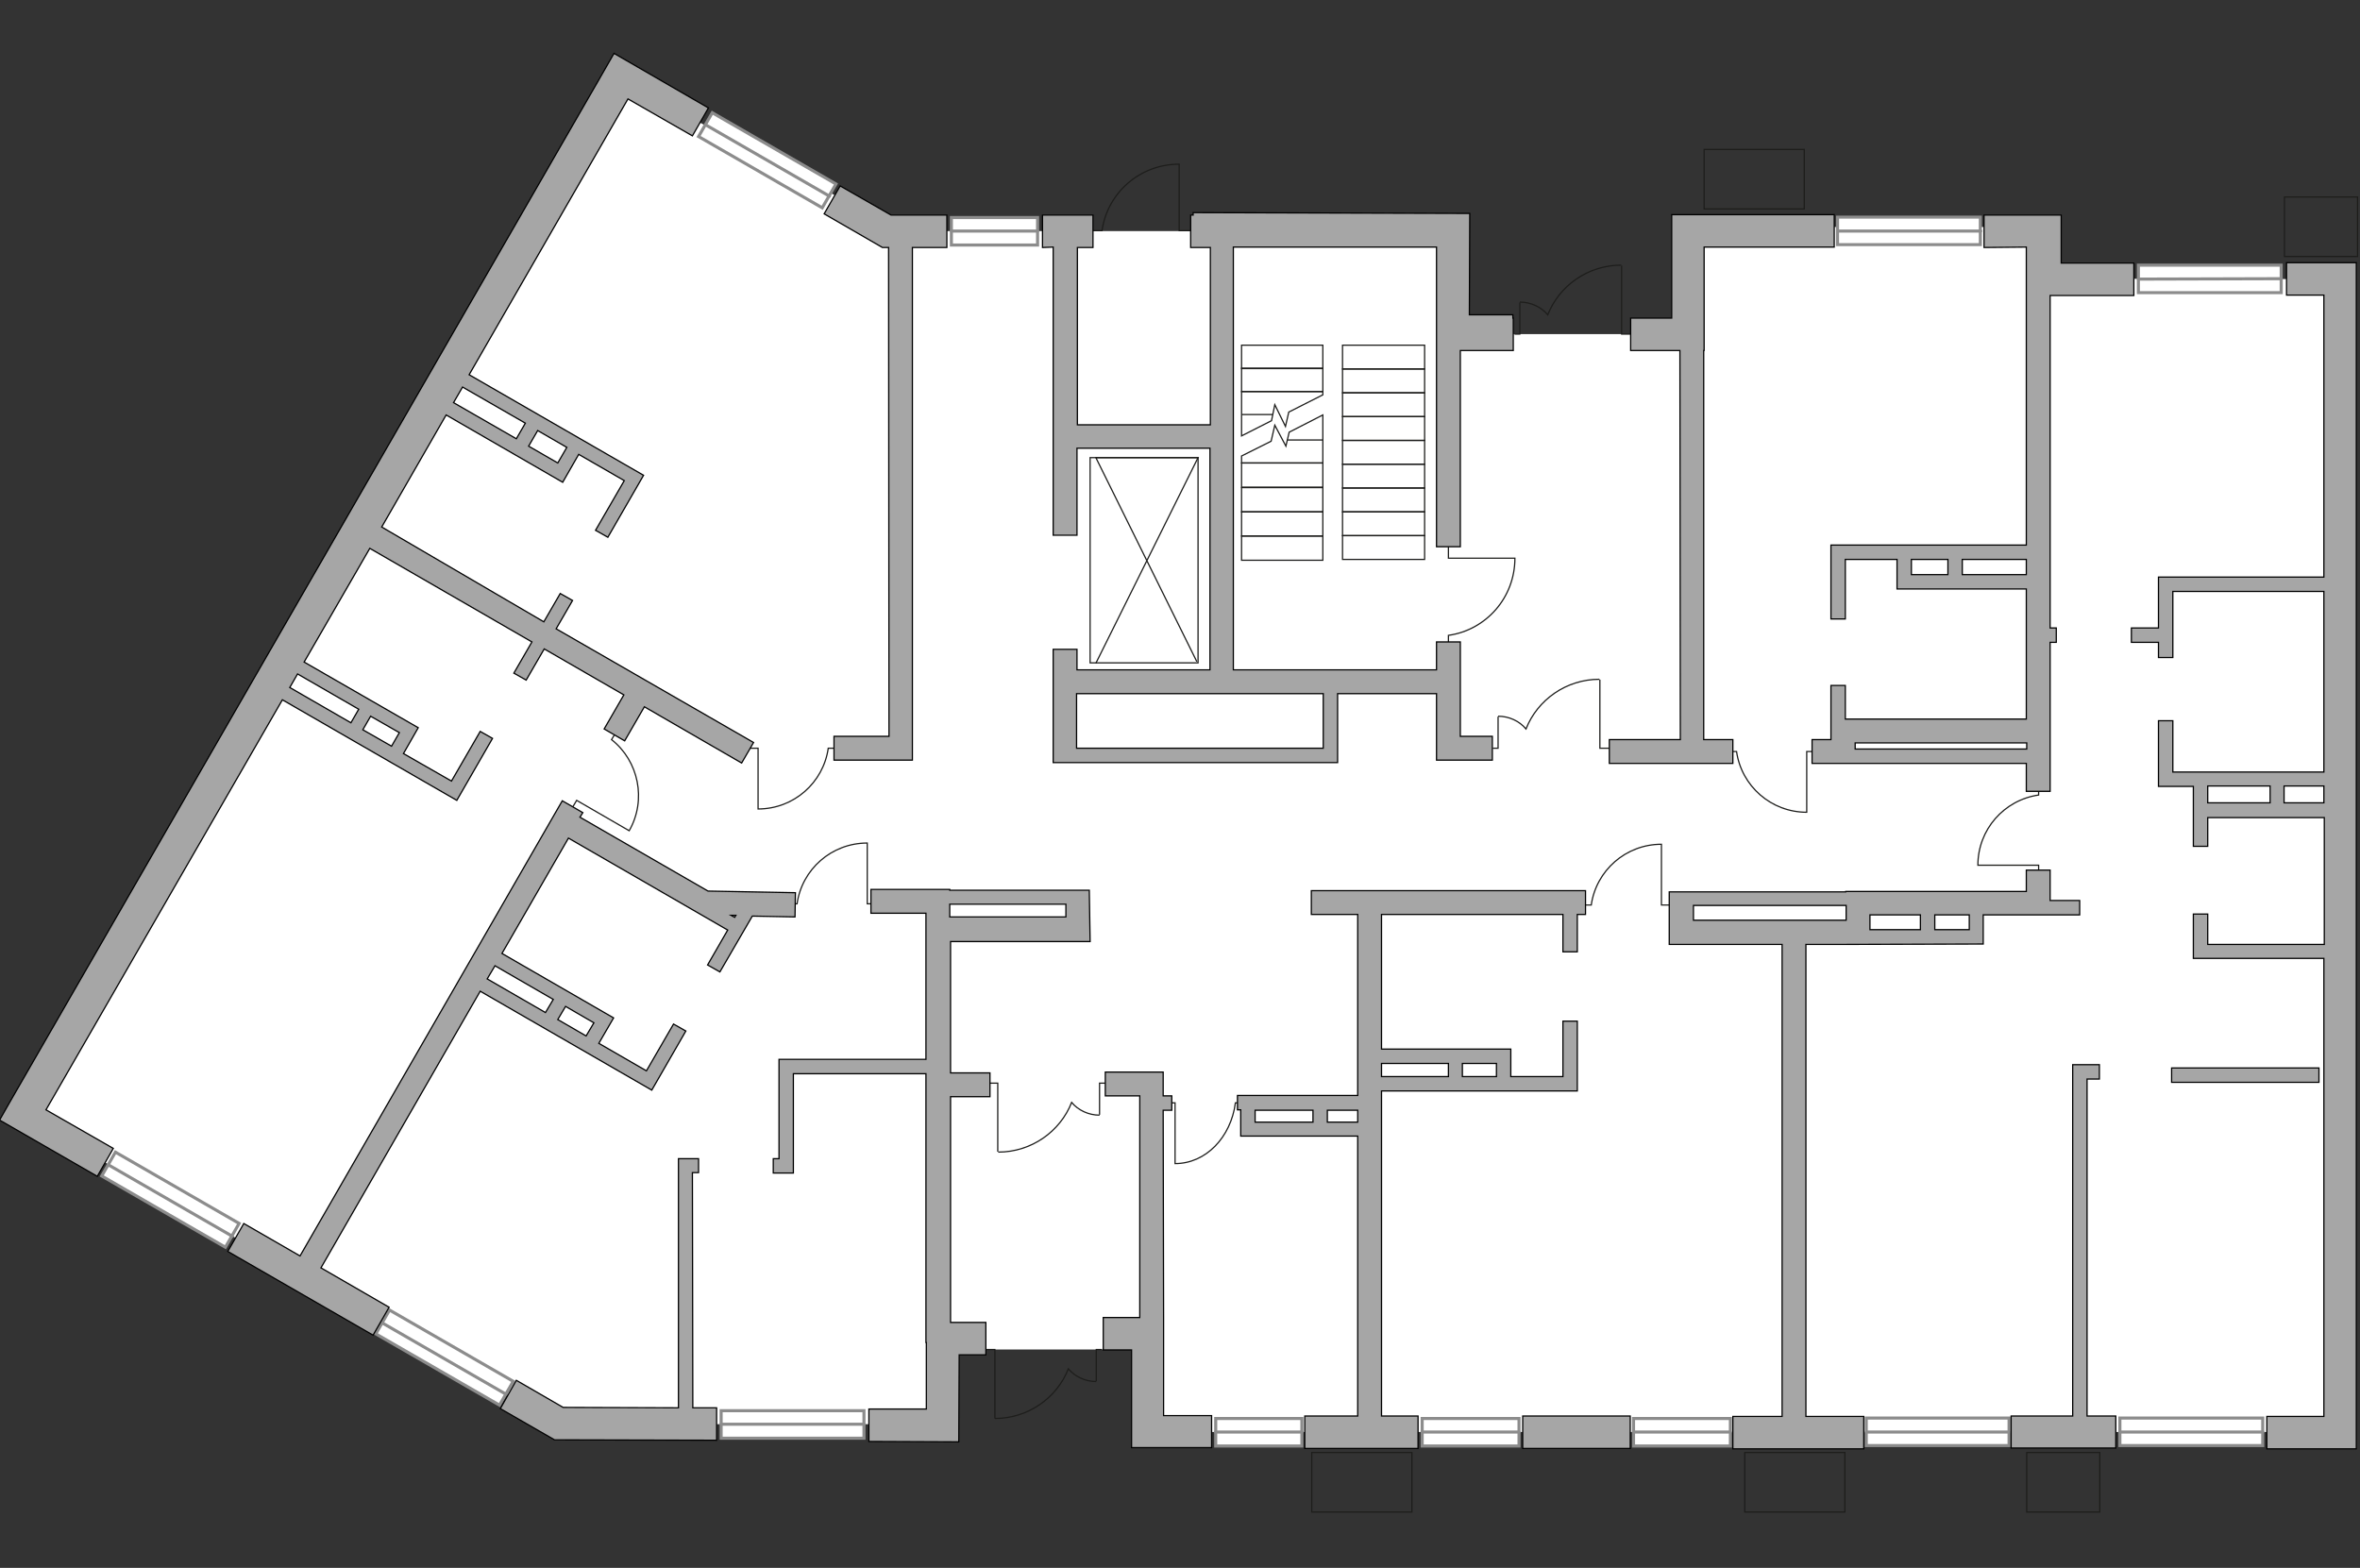 <?xml version="1.0" encoding="utf-8"?>
<!-- Generator: Adobe Illustrator 25.1.0, SVG Export Plug-In . SVG Version: 6.00 Build 0)  -->
<svg version="1.1" xmlns="http://www.w3.org/2000/svg" xmlns:xlink="http://www.w3.org/1999/xlink" x="0px" y="0px"
	 viewBox="0 0 575 382" style="enable-background:new 0 0 575 382;" xml:space="preserve">
<rect x="0" y="0" width="575" height="382" fill="#333333" stroke="none"/>
<style type="text/css">
	.st0{fill:#FFFFFF;}
	.st1{fill:#FFFFFF;stroke:#8C8C8C;stroke-width:0.75;stroke-linecap:round;stroke-miterlimit:10;}
	.st2{fill:none;stroke:#1D1D1B;stroke-width:0.3;stroke-linecap:round;stroke-miterlimit:22.926;}
	.st3{fill:none;stroke:#1D1D1B;stroke-width:0.3;stroke-miterlimit:22.926;}
	.st4{fill:#A6A6A6;stroke:#000000;stroke-width:0.3;stroke-miterlimit:22.926;}
</style>
<g id="bg">
	<polygon class="st0" points="365,81.4 354.7,81.4 354.7,56.3 219.6,56.3 151.1,19.4 6.7,272.3 136,347 230.7,347 230.7,325.3 
		235.1,328.8 273.5,328.8 278.7,328.8 280.7,348.9 570.2,348.9 570.2,68 499.1,67.9 496.7,55.3 412.6,55.3 409.8,81.4 	"/>
</g>
<g id="windows">
	<g>
		<g>
			
				<rect x="169.6" y="35.8" transform="matrix(0.866 0.499 -0.499 0.866 44.532 -88.169)" class="st1" width="34.8" height="6.7"/>
			<line class="st1" x1="171.9" y1="30.4" x2="202.1" y2="47.8"/>
		</g>
		<g>
			
				<rect x="24" y="289.1" transform="matrix(0.866 0.499 -0.499 0.866 151.602 18.376)" class="st1" width="34.8" height="6.7"/>
			<line class="st1" x1="26.4" y1="283.8" x2="56.6" y2="301.2"/>
		</g>
		<g>
			
				<rect x="90.8" y="327.6" transform="matrix(0.866 0.499 -0.499 0.866 179.745 -9.828)" class="st1" width="34.8" height="6.7"/>
			<line class="st1" x1="93.1" y1="322.3" x2="123.3" y2="339.7"/>
		</g>
		<g>
			<rect x="175.7" y="343.7" class="st1" width="34.8" height="6.7"/>
			<line class="st1" x1="175.7" y1="347" x2="210.5" y2="347"/>
		</g>
		<g>
			<rect x="296.2" y="345.6" class="st1" width="21" height="6.7"/>
			<line class="st1" x1="296.2" y1="348.9" x2="317.2" y2="348.9"/>
		</g>
		<g>
			<rect x="231.8" y="53" class="st1" width="21" height="6.7"/>
			<line class="st1" x1="231.8" y1="56.3" x2="252.8" y2="56.3"/>
		</g>
		<g>
			<rect x="346.5" y="345.6" class="st1" width="23.6" height="6.7"/>
			<line class="st1" x1="346.5" y1="348.9" x2="370.1" y2="348.9"/>
		</g>
		<g>
			<rect x="398" y="345.6" class="st1" width="23.6" height="6.7"/>
			<line class="st1" x1="398" y1="348.9" x2="421.6" y2="348.9"/>
		</g>
		<g>
			<rect x="521" y="64.6" class="st1" width="34.8" height="6.7"/>
			<line class="st1" x1="521" y1="68" x2="555.8" y2="67.9"/>
		</g>
		<g>
			<rect x="447.7" y="52.9" class="st1" width="34.8" height="6.7"/>
			<line class="st1" x1="447.7" y1="56.3" x2="482.6" y2="56.3"/>
		</g>
		<g>
			<rect x="454.7" y="345.5" class="st1" width="34.8" height="6.7"/>
			<line class="st1" x1="454.7" y1="348.9" x2="489.5" y2="348.9"/>
		</g>
		<g>
			<rect x="516.5" y="345.5" class="st1" width="34.8" height="6.7"/>
			<line class="st1" x1="516.5" y1="348.9" x2="551.3" y2="348.9"/>
		</g>
	</g>
</g>
<g id="plan">
	<g>
		<g>
			<rect x="415.2" y="36.4" class="st2" width="24.4" height="14.5"/>
		</g>
		<g>
			<rect x="493.8" y="353.9" class="st2" width="17.8" height="14.5"/>
		</g>
		<g>
			<rect x="556.6" y="48" class="st2" width="17.8" height="14.5"/>
		</g>
		<g>
			<rect x="425.1" y="353.9" class="st2" width="24.4" height="14.5"/>
		</g>
		<g>
			<rect x="319.6" y="353.9" class="st2" width="24.4" height="14.5"/>
		</g>
	</g>
	<g>
		<g>
			<rect x="265.6" y="111.5" class="st3" width="26.3" height="50"/>
			<polyline class="st3" points="291.6,161.2 267,111.5 291.9,111.5 267,161.6 			"/>
		</g>
		<g>
			<rect x="327.1" y="130.5" class="st3" width="20" height="5.8"/>
			<rect x="327.1" y="124.7" class="st3" width="20" height="5.8"/>
			<rect x="327.1" y="118.9" class="st3" width="20" height="5.8"/>
			<rect x="327.1" y="113.1" class="st3" width="20" height="5.8"/>
			<rect x="327.1" y="107.3" class="st3" width="20" height="5.8"/>
			<rect x="327.1" y="101.5" class="st3" width="20" height="5.8"/>
			<rect x="327.1" y="95.7" class="st3" width="20" height="5.8"/>
			<rect x="327.1" y="89.9" class="st3" width="20" height="5.8"/>
			<rect x="327.1" y="84.1" class="st3" width="20" height="5.8"/>
			<polygon class="st3" points="302.5,95.4 322.3,95.4 322.3,96.2 314,100.4 313.2,103.9 310.6,98.6 309.8,102.5 302.5,106.2 			"/>
			<rect x="302.5" y="89.7" class="st3" width="19.8" height="5.7"/>
			<rect x="302.5" y="84.1" class="st3" width="19.8" height="5.7"/>
			<line class="st3" x1="302.5" y1="101" x2="310.1" y2="101"/>
			<polygon class="st3" points="322.3,112.8 302.5,112.8 302.5,111.1 309.7,107.5 310.6,103.6 313.3,108.7 314.1,105.3 322.3,101.1 
							"/>
			<rect x="302.5" y="112.8" class="st3" width="19.8" height="5.9"/>
			<rect x="302.5" y="118.8" class="st3" width="19.8" height="5.9"/>
			<rect x="302.5" y="124.7" class="st3" width="19.8" height="5.9"/>
			<rect x="302.5" y="130.6" class="st3" width="19.8" height="5.9"/>
			<line class="st3" x1="322.3" y1="107.2" x2="313.6" y2="107.2"/>
		</g>
		<path class="st3" d="M150.2,178.2l-1.2,2c6.6,5.2,8.6,14.7,4.3,22.2l-12.8-7.4l-1.3,2.2"/>
		<path class="st3" d="M420.8,183.1l2.3,0c1.2,8.4,8.4,14.8,17.1,14.8l0-14.8l2.6,0"/>
		<path class="st3" d="M496.7,191.4l0,2.3c-8.4,1.2-14.8,8.4-14.8,17.1l14.8,0l0,2.6"/>
		<path class="st3" d="M385.4,220.5l2.3,0c1.2-8.4,8.4-14.8,17.1-14.8l0,14.8l2.6,0"/>
		<path class="st3" d="M204.1,182.3l-2.3,0c-1.2,8.4-8.4,14.8-17.1,14.8l0-14.8l-2.6,0"/>
		<path class="st3" d="M191.9,220.2l2.3,0c1.2-8.4,8.4-14.8,17.1-14.8l0,14.8l2.6,0"/>
		<g>
			<polyline class="st3" points="365,174.6 365,182.3 363.7,182.3 			"/>
			<polyline class="st3" points="389.8,165.6 389.8,182.3 392.7,182.3 			"/>
			<path class="st3" d="M389.7,165.5c-8.1,0-15.1,5-17.9,12.1l0,0c-1.6-1.9-4.1-3.1-6.8-3.1"/>
		</g>
		<g>
			<polyline class="st3" points="370.3,73.7 370.3,81.4 369,81.4 			"/>
			<polyline class="st3" points="395.1,64.7 395.1,81.4 398,81.4 			"/>
			<path class="st3" d="M395,64.6c-8.1,0-15.1,5-17.9,12.1l0,0c-1.6-1.9-4.1-3.1-6.8-3.1"/>
		</g>
		<g>
			<polyline class="st3" points="267.9,271.6 267.9,263.9 269.3,263.9 			"/>
			<polyline class="st3" points="243.1,280.6 243.1,263.9 240.3,263.9 			"/>
			<path class="st3" d="M243.2,280.7c8.1,0,15.1-5,17.9-12.1l0,0c1.6,1.9,4.1,3.1,6.8,3.1"/>
		</g>
		<g>
			<polyline class="st3" points="267.1,336.5 267.1,328.8 268.5,328.8 			"/>
			<polyline class="st3" points="242.4,345.6 242.4,328.8 239.5,328.8 			"/>
			<path class="st3" d="M242.4,345.6c8.1,0,15.1-5,17.9-12.1l0,0c1.6,1.9,4.1,3.1,6.8,3.1"/>
		</g>
		<path class="st3" d="M352.9,157.4l0-2.6c9.2-1.3,16.2-9.2,16.2-18.8l-16.2,0l0-2.8"/>
		<path class="st3" d="M265.9,56.2l2.6,0c1.3-9.2,9.2-16.2,18.8-16.2l0,16.2l2.8,0"/>
		<path class="st3" d="M303,268.7l-2,0c-1.1,8.4-7.2,14.8-14.7,14.8l0-14.8l-2.2,0"/>
	</g>
	<g>
		<rect x="529.1" y="260.2" class="st4" width="35.9" height="3.5"/>
		<polygon class="st4" points="216.5,60.3 216.6,179.4 203.2,179.4 203.2,185.2 222.3,185.2 222.3,60.3 230.7,60.3 230.7,52.4 
			217.1,52.4 204.7,45.3 200.8,52.1 215,60.3 		"/>
		<path class="st4" d="M193.8,217.5l-21.3-0.4l-31.2-18l0.7-1.1l-5-2.9L73.1,306l-13.7-7.9l-3.9,6.8l35.4,20.4l3.9-6.8l-16.6-9.6
			l38.8-67.4l41.8,24.1l8.3-14.4l-3-1.7l-6.6,11.4l-11.6-6.7l3.6-6.2l-27.2-15.7l16.2-28.1l29.8,17.2l0,0l9,5.2l-4.9,8.5l3,1.7
			l7.9-13.6l10.4,0.2L193.8,217.5z M137.8,245.2l6.9,4l-1.9,3.2l-6.9-4L137.8,245.2z M134.8,243.5l-1.9,3.2l-14.2-8.2l1.9-3.2
			L134.8,243.5z M179,223.5l-0.9-0.5l1.2,0L179,223.5z"/>
		<path class="st4" d="M68.8,170.5l42.5,24.5l8.7-15.1l-3-1.7l-7,12.1l-11.7-6.7l3.6-6.3l-27.8-16l16-27.7l39.5,22.8l-4.4,7.6l3,1.7
			l4.4-7.6l19.4,11.2l-4.8,8.3l5,2.9l4.8-8.3l23.7,13.7l2.9-5l-48.1-27.7l4-6.9l-3-1.7l-4,6.9L93,128.4l15.7-27.3l28.4,16.4l3.9-6.8
			l11.1,6.4l-7,12.1l3,1.7l8.7-15.1l-42.5-24.5l38.7-67.2l15.7,9l3.9-6.8L149.6,13l-3.9,6.8l0,0L2,269.2l0,0l-2.1,3.7l23.8,13.7
			l3.9-6.8l-16.4-9.4L68.8,170.5z M131,104.9l7.1,4.1l-2.2,3.8l-7.1-4.1L131,104.9z M112.7,94.3l15.3,8.8l-2.2,3.8l-15.3-8.8
			L112.7,94.3z M90.3,174.5l7,4l-1.9,3.3l-7-4L90.3,174.5z M72.5,164.2l14.9,8.6l-1.9,3.3l-14.9-8.6L72.5,164.2z"/>
		<path class="st4" d="M493.7,60.2l0,8.6v0l0,64l-47.6,0l0,18l3.5,0l0-14.5l12.6,0l0,7.2l31.5,0l0,31.7l-44.1,0l0-8.2l-3.5,0l0,8.2
			h0l0,5l-4.6,0l0,5.8l10.4,0v0l41.8,0l0,6.8l5.8,0l0-36.3l1.5,0v-3.5l-1.5,0l0-81l20.4,0l0-7.9l-17.7,0l0-11.7l-18.8,0l0,7.9
			L493.7,60.2z M465.7,140l0-3.7l8.9,0l0,3.7L465.7,140z M478.1,140l0-3.7l15.6,0l0,3.7L478.1,140z M452,182.5l0-1.5l41.8,0l0,1.5
			L452,182.5z"/>
		<path class="st4" d="M256.6,60.2l0,70.2l5.8,0l0-21.2l32.4,0l0,54l-32.4,0l0-5l-5.8,0l0,5.5h0l0,22.1l5.8,0v0l63.5,0l0-16.8
			l24.1,0l0,16.2l13.6,0l0-5.8l-7.8,0l0-23l-5.8,0l0,6.8l-49.5,0l0-103l49.5,0l0,23.3h0l0,49.7l5.8,0l0-47.8l12.9,0l0-7.9h-0.1
			l0-0.8l-10.6,0l0.1-24.7l-67.4-0.2l0,0.6l-0.6,0l0,7.9l4.8,0l0,43.2l-32.4,0l0-43.2l3.8,0l0-7.9l-12.3,0l0,7.9L256.6,60.2z
			 M322.4,169l0,13.3l-60.1,0l0-13.3L322.4,169z"/>
		<path class="st4" d="M336.6,345l0-79.2l47.7,0l0-17h-3.5l0,13.5l-12.7,0l0-6.7l-31.5,0l0-32.8l44.2,0l0,9.1h3.5l0-9.1l2,0l0-5.8
			l-66.8,0l0,5.8l11.3,0l0,44.1l-29.3,0v3.5l0.8,0l0,6.4l28.5,0l0,68.2l-12.9,0l0,7.9l27.6,0l0-7.9L336.6,345z M305.8,273.4l0-2.9
			l14.1,0l0,2.9L305.8,273.4z M323.4,273.4l0-2.9l7.4,0l0,2.9L323.4,273.4z M364.6,259.1l0,3.2l-8.3,0l0-3.2L364.6,259.1z
			 M336.6,259.1l16.3,0l0,3.2l-16.3,0L336.6,259.1z"/>
		<rect x="371" y="345" class="st4" width="26.2" height="7.9"/>
		<polygon class="st4" points="508.5,345 508.5,262.9 511.5,262.9 511.5,259.4 505,259.4 505,345 490,345 490,352.8 515.5,352.8 
			515.5,345 		"/>
		<path class="st4" d="M574.1,64l-17,0l0,7.9l9.1,0l0,68.7l-40.3,0l0,12.4l-6.6,0v3.5l6.6,0l0,3.7l3.5,0l0-16.1l36.8,0l0,44l-36.8,0
			l0-12.5l-3.5,0l0,16l8.5,0l0,14.6h3.5l0-7l28.4,0l0,30.9l-28.4,0l0-7.4h-3.5l0,10.8l31.8,0l0,111.6l-13.9,0l0,7.9l21.8,0L574.1,64
			z M537.9,195.6l0-4.1l15.2,0l0,4.1L537.9,195.6z M556.5,195.6l0-4.1l9.7,0l0,4.1L556.5,195.6z"/>
		<path class="st4" d="M483.2,230l0-7.1l16.3,0v0l7.2,0v-3.5l-7.2,0l0-7.4h-5.8v5.2l-44,0v0.1l-37.2,0v0l-5.8,0l0,12.8l27.5,0l0,115
			l-12,0l0,7.9l31.9,0l0-7.9l-14.1,0l0-115l9.1,0v0L483.2,230z M479.8,222.9l0,3.6l-8.4,0l0-3.6L479.8,222.9z M467.9,222.9l0,3.6
			l-12.3,0l0-3.6L467.9,222.9z M412.6,224.2l0-3.6l37.2,0l0,3.6L412.6,224.2z"/>
		<polygon class="st4" points="392.1,186 422.2,186 422.2,180.2 415.1,180.2 415.1,85.4 415.2,85.4 415.2,60.2 446.9,60.2 
			446.9,52.3 407.3,52.3 407.3,77.5 397.3,77.5 397.3,85.4 409.3,85.4 409.4,180.2 392.1,180.2 		"/>
		<path class="st4" d="M265.4,216.9l-4.3,0v0l-29.7,0l0-0.2l-19.2,0l0,5.8l13.4,0l0,35.6l-35.8,0l0,24.2h-1.4v3.5h0.8l4.1,0l0-24.2
			l32.3,0l0,65.5h0.1l0,16.2l-14,0l0,7.9l21.9,0.1l0.1-21.2l6.5,0l0-7.9l-8.6,0l0-55l9.6,0l0-5.8l-9.6,0l0-32l34,0L265.4,216.9z
			 M231.4,223.4l0-3.1l28.3,0l0,3.1L231.4,223.4z"/>
		<polygon class="st4" points="168.7,285.7 170.2,285.7 170.2,282.3 165.3,282.3 165.3,343 137.2,342.9 125.8,336.3 121.9,343.2 
			135.1,350.8 174.6,350.9 174.6,343 168.8,343 		"/>
		<polygon class="st4" points="283.5,344.9 283.5,321 283.5,321 283.4,270.5 285.5,270.5 285.5,267 283.4,267 283.4,261.2 
			269.3,261.2 269.3,267 277.7,267 277.7,321 268.8,321 268.8,328.9 275.7,328.9 275.7,352.7 295.2,352.7 295.2,344.9 		"/>
	</g>
</g>
</svg>
